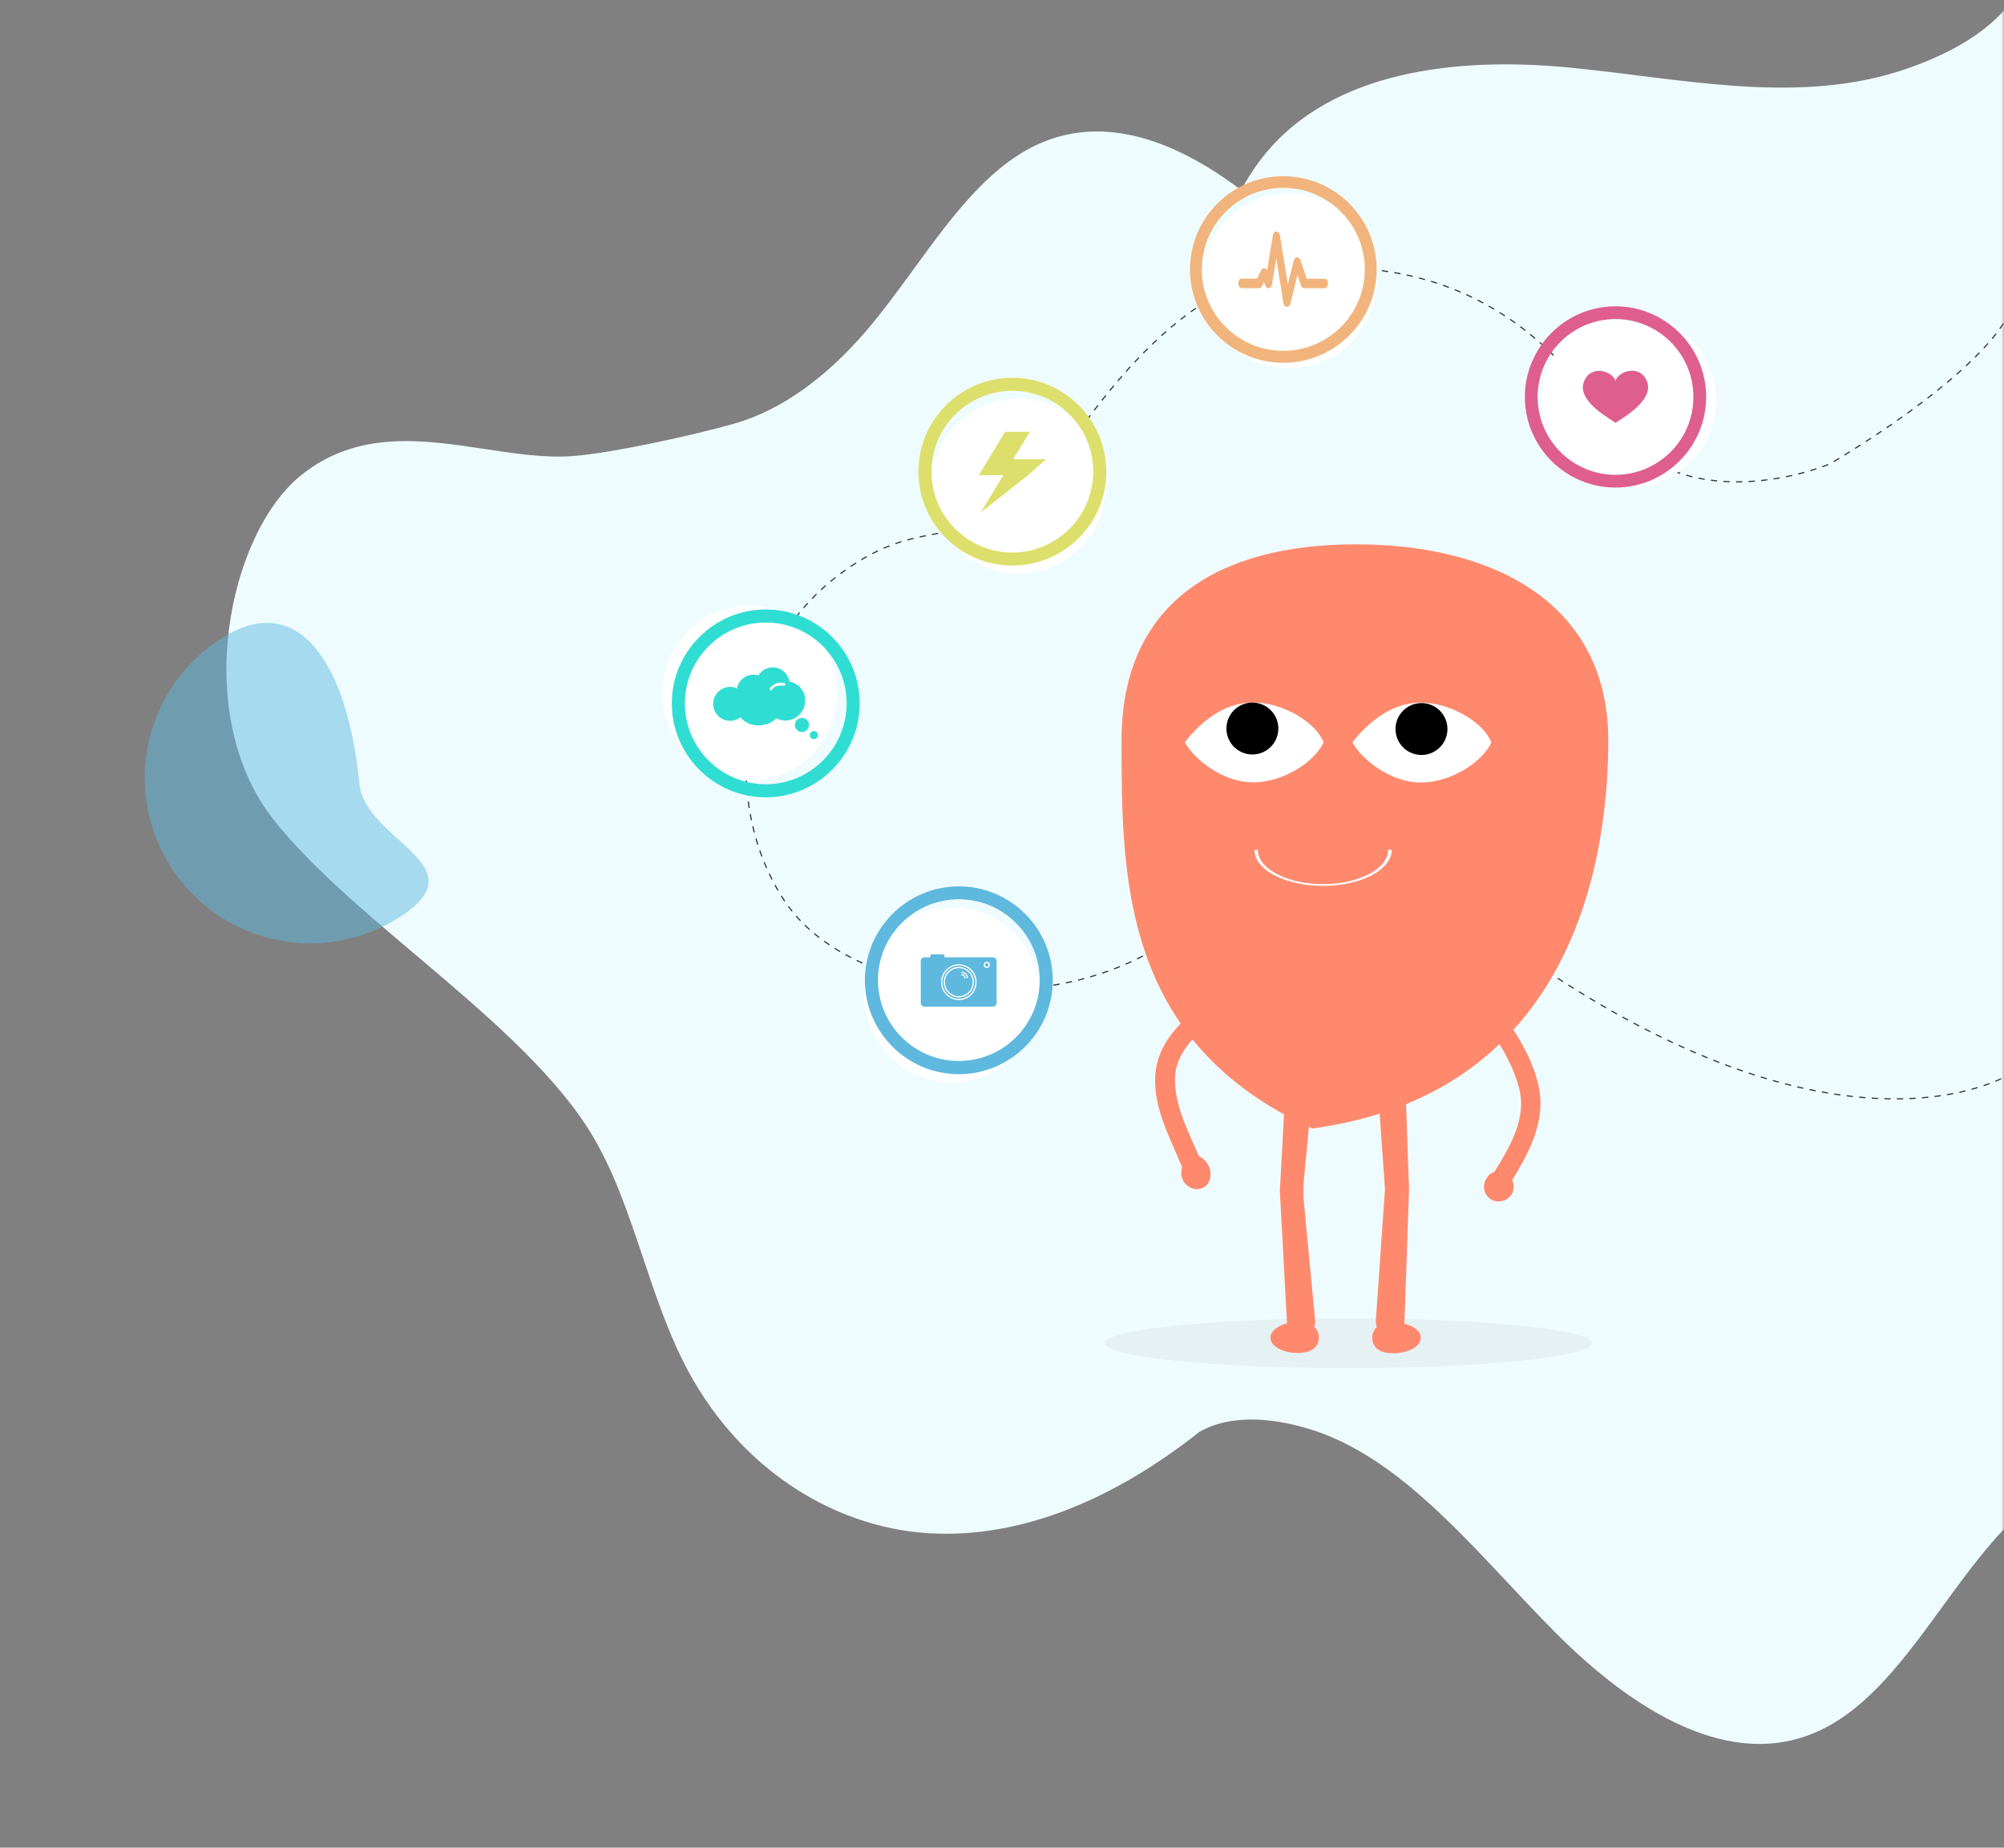 <svg width="360" height="332" viewBox="0 0 360 332" fill="none" xmlns="http://www.w3.org/2000/svg">
<rect x="0" y="0" width="360" height="332" fill="#808080" stroke="none"/>
<mask id="mask0" style="mask-type:alpha" maskUnits="userSpaceOnUse" x="0" y="0" width="360" height="332">
<path d="M0 0H360V332H0V0Z" fill="#C4C4C4"/>
</mask>
<g mask="url(#mask0)">
<path fill-rule="evenodd" clip-rule="evenodd" d="M215.435 257.313C221.566 253.781 229.775 254.964 236.259 257.114C249.416 261.542 260.222 273.062 270.94 284.489C273.792 287.53 276.638 290.564 279.521 293.457C293.236 307.219 311.024 318.628 327.176 310.819C335.889 306.618 342.408 297.667 348.944 288.693C351.828 284.732 354.716 280.767 357.797 277.203C364.508 269.458 372.46 263.374 381.161 260.877C388.262 258.863 402.817 255.621 410.053 255.052C415.069 254.647 420.462 255.463 425.98 256.297C437.184 257.991 448.908 259.764 459.066 251.564C472.084 241.042 478.846 208.823 464.112 189.883C457.814 181.793 448.253 173.702 438.494 165.442C426.504 155.295 414.216 144.895 407.313 133.937C403.024 127.13 400.297 119.007 397.563 110.862C395.437 104.526 393.305 98.176 390.431 92.424C380.917 73.365 363.656 62.615 346.471 61.496C329.356 60.383 312.401 68.022 297.688 79.675C291.557 83.206 283.347 82.024 276.864 79.874C263.707 75.446 252.901 63.926 242.183 52.498C239.33 49.458 236.484 46.423 233.602 43.531C219.887 29.769 202.098 18.36 185.946 26.168C177.233 30.37 170.715 39.321 164.179 48.295C161.295 52.255 158.407 56.221 155.326 59.784C148.614 67.53 140.663 73.614 131.961 76.111C124.861 78.124 110.306 81.366 103.07 81.935C98.054 82.341 92.661 81.525 87.142 80.691C75.939 78.996 64.215 77.223 54.057 85.424C41.039 95.946 34.277 128.165 49.01 147.105C55.309 155.194 64.87 163.286 74.629 171.545C86.619 181.692 98.907 192.092 105.81 203.05C110.099 209.857 112.825 217.981 115.559 226.126C117.686 232.462 119.818 238.811 122.692 244.564C132.206 263.623 149.467 274.373 166.652 275.491C183.767 276.605 200.722 268.965 215.435 257.313Z" fill="#EFFCFF"/>
<path opacity="0.2" d="M242.182 245.826C266.366 245.826 285.97 243.827 285.97 241.36C285.97 238.893 266.366 236.894 242.182 236.894C217.999 236.894 198.394 238.893 198.394 241.36C198.394 243.827 217.999 245.826 242.182 245.826Z" fill="#C6C6C6"/>
<path d="M361.461 0C357.051 6.389 348.373 10.516 340.966 12.862C321.998 18.799 301.56 14.021 281.771 12.127C261.983 10.233 239.255 12.551 226.902 28.127C217.29 40.226 216.669 56.877 212.061 71.605C208.979 81.414 203.919 90.743 196.485 97.866C190.407 103.661 177.545 114.884 170.675 119.69C156.258 129.81 133.332 133.711 123.975 151.973C115.947 167.662 123.975 195.648 147.128 200.764C169.177 205.627 207.199 200.68 228.598 207.832C241.63 212.185 251.693 222.616 264.16 228.383C282.224 236.751 304.132 234.263 321.574 224.68C339.016 215.097 352.274 199.068 361.461 181.429V0Z" fill="#EFFCFF"/>
<path d="M361.052 56.2C354.833 68.328 328.684 83.367 328.684 83.367C328.684 83.367 301.857 94.844 287.864 74.434C270.337 48.822 248.458 47.691 235.256 48.087C212.302 48.766 196.019 73.84 186.888 87.607C171.736 99.649 166.082 92.271 151.581 102.646C131.453 117.035 129.616 145.134 141.065 162.067C148.839 173.572 165.715 177.501 175.496 177.841C187.058 178.236 197.461 176.144 206.507 171.141C220.952 163.141 236.754 145.558 272.514 170.83C331.087 212.187 361.052 193.021 361.052 193.021" stroke="#353535" stroke-width="0.212" stroke-miterlimit="10" stroke-dasharray="1.13 1.13"/>
<path d="M292.586 87.58C301.251 87.58 308.275 80.556 308.275 71.891C308.275 63.226 301.251 56.202 292.586 56.202C283.921 56.202 276.897 63.226 276.897 71.891C276.897 80.556 283.921 87.58 292.586 87.58Z" fill="white"/>
<path d="M290.211 87.608C281.25 87.608 273.928 80.314 273.928 71.325C273.928 62.364 281.221 55.042 290.211 55.042C299.172 55.042 306.494 62.335 306.494 71.325C306.494 80.314 299.172 87.608 290.211 87.608ZM290.211 57.332C282.494 57.332 276.218 63.607 276.218 71.325C276.218 79.042 282.494 85.318 290.211 85.318C297.928 85.318 304.204 79.042 304.204 71.325C304.204 63.607 297.928 57.332 290.211 57.332Z" fill="#DE5F8D"/>
<path d="M295.893 68.612C294.649 65.276 290.578 66.775 290.211 68.442C289.702 66.69 285.744 65.389 284.529 68.612C283.172 72.231 289.73 75.481 290.211 75.99C290.663 75.566 297.222 72.174 295.893 68.612Z" fill="#DE5F8D"/>
<path d="M182.931 103.071C191.611 103.071 198.648 96.034 198.648 87.353C198.648 78.673 191.611 71.636 182.931 71.636C174.25 71.636 167.213 78.673 167.213 87.353C167.213 96.034 174.25 103.071 182.931 103.071Z" fill="white"/>
<path d="M181.857 101.628C172.556 101.628 164.98 94.052 164.98 84.751C164.98 75.451 172.556 67.875 181.857 67.875C191.157 67.875 198.733 75.451 198.733 84.751C198.761 94.052 191.185 101.628 181.857 101.628ZM181.857 70.221C173.857 70.221 167.327 76.751 167.327 84.751C167.327 92.751 173.857 99.281 181.857 99.281C189.857 99.281 196.387 92.751 196.387 84.751C196.387 76.723 189.885 70.221 181.857 70.221Z" fill="#DDDF6C"/>
<path d="M187.821 82.548H181.941L184.938 77.629H180.585L175.92 85.318V85.346H178.493H180.274C180.302 85.346 179.963 85.94 179.51 86.675L176.344 91.905L183.383 86.364C184.09 85.799 184.655 85.346 184.655 85.346C184.655 85.346 185.192 84.866 185.871 84.272L187.821 82.548Z" fill="#DDDF6C" stroke="#DDDF6C" stroke-width="0.092" stroke-linejoin="bevel"/>
<path d="M170.973 194.462C179.653 194.462 186.69 187.425 186.69 178.745C186.69 170.064 179.653 163.027 170.973 163.027C162.292 163.027 155.255 170.064 155.255 178.745C155.255 187.425 162.292 194.462 170.973 194.462Z" fill="white"/>
<path d="M172.246 193.021C162.945 193.021 155.369 185.445 155.369 176.145C155.369 166.845 162.945 159.269 172.246 159.269C181.546 159.269 189.122 166.845 189.122 176.145C189.122 185.445 181.546 193.021 172.246 193.021ZM172.246 161.587C164.246 161.587 157.716 168.117 157.716 176.117C157.716 184.117 164.246 190.647 172.246 190.647C180.246 190.647 186.776 184.117 186.776 176.117C186.776 168.117 180.246 161.587 172.246 161.587Z" fill="#5FB8DE"/>
<path d="M178.351 172.018H169.673V171.791C169.673 171.622 169.531 171.48 169.362 171.48H167.411C167.241 171.48 167.1 171.622 167.1 171.791V172.018H166.111C165.715 172.018 165.404 172.329 165.404 172.724V180.187C165.404 180.583 165.715 180.894 166.111 180.894H178.323C178.718 180.894 179.029 180.583 179.029 180.187V172.724C179.058 172.329 178.747 172.018 178.351 172.018Z" fill="#5FB8DE"/>
<path d="M172.245 179.226C170.747 179.226 169.531 177.982 169.531 176.484C169.531 174.958 170.747 173.742 172.245 173.742C173.743 173.742 174.959 174.986 174.959 176.484C174.959 177.982 173.743 179.226 172.245 179.226ZM172.245 173.968C170.86 173.968 169.758 175.099 169.758 176.484C169.758 177.869 170.888 179 172.245 179C173.602 179 174.733 177.869 174.733 176.484C174.733 175.099 173.602 173.968 172.245 173.968Z" fill="white"/>
<path d="M172.245 179.706C170.492 179.706 169.05 178.264 169.05 176.483C169.05 174.702 170.492 173.261 172.245 173.261C173.997 173.261 175.439 174.702 175.439 176.483C175.439 178.264 174.026 179.706 172.245 179.706ZM172.245 173.487C170.605 173.487 169.277 174.844 169.277 176.483C169.277 178.151 170.605 179.48 172.245 179.48C173.884 179.48 175.213 178.123 175.213 176.483C175.213 174.844 173.884 173.487 172.245 173.487Z" fill="white"/>
<path d="M177.277 173.94C176.966 173.94 176.712 173.686 176.712 173.375C176.712 173.064 176.966 172.81 177.277 172.81C177.588 172.81 177.843 173.064 177.843 173.375C177.843 173.686 177.588 173.94 177.277 173.94ZM177.277 173.036C177.108 173.036 176.966 173.177 176.966 173.375C176.966 173.545 177.108 173.714 177.277 173.714C177.447 173.714 177.588 173.573 177.588 173.375C177.588 173.177 177.447 173.036 177.277 173.036Z" fill="white"/>
<path d="M173.658 175.693C173.658 175.75 173.715 175.806 173.772 175.806C173.828 175.806 173.885 175.75 173.885 175.693H173.658ZM172.782 174.619C172.726 174.619 172.669 174.676 172.669 174.732C172.669 174.789 172.726 174.845 172.782 174.845V174.619ZM173.234 175.722C173.234 175.778 173.291 175.835 173.348 175.835C173.404 175.835 173.461 175.778 173.461 175.722H173.234ZM172.782 175.043C172.726 175.043 172.669 175.1 172.669 175.156C172.669 175.213 172.726 175.269 172.782 175.269V175.043ZM173.885 175.693C173.856 175.1 173.376 174.619 172.782 174.619V174.845C173.263 174.845 173.658 175.213 173.658 175.693H173.885ZM173.461 175.722C173.461 175.354 173.15 175.015 172.754 175.043V175.269C173.008 175.269 173.234 175.467 173.234 175.722H173.461Z" fill="white"/>
<path d="M231.58 66.152C240.261 66.152 247.297 59.115 247.297 50.434C247.297 41.754 240.261 34.717 231.58 34.717C222.9 34.717 215.863 41.754 215.863 50.434C215.863 59.115 222.9 66.152 231.58 66.152Z" fill="white"/>
<path d="M230.536 65.19C221.292 65.19 213.772 57.67 213.772 48.426C213.772 39.183 221.292 31.663 230.536 31.663C239.78 31.663 247.299 39.183 247.299 48.426C247.299 57.67 239.78 65.19 230.536 65.19ZM230.536 33.755C222.451 33.755 215.892 40.342 215.892 48.398C215.892 56.483 222.451 63.041 230.536 63.041C238.621 63.041 245.179 56.455 245.179 48.398C245.179 40.342 238.621 33.755 230.536 33.755Z" fill="#F1B47C"/>
<path d="M237.969 50.096H234.746L233.616 46.732C233.503 46.421 233.276 46.223 232.994 46.223C232.739 46.251 232.485 46.477 232.428 46.788L231.354 51.085L229.912 42.265C229.856 41.87 229.601 41.587 229.291 41.587C228.98 41.587 228.725 41.87 228.669 42.265L227.623 48.598C227.51 48.343 227.312 48.202 227.086 48.202C226.859 48.202 226.662 48.343 226.548 48.569L225.842 50.068H223.071C222.704 50.068 222.449 50.435 222.449 50.916C222.449 51.424 222.732 51.792 223.071 51.792H226.181C226.407 51.792 226.605 51.651 226.718 51.396L227.057 50.689L227.34 51.368C227.481 51.679 227.736 51.849 228.018 51.764C228.273 51.679 228.442 51.424 228.499 51.114L229.262 46.421L230.563 54.477C230.619 54.845 230.845 55.099 231.128 55.128H231.185C231.467 55.128 231.722 54.901 231.806 54.562L233.079 49.389L233.7 51.283C233.814 51.594 234.011 51.792 234.266 51.792H237.912C238.28 51.792 238.563 51.396 238.563 50.916C238.619 50.463 238.336 50.096 237.969 50.096Z" fill="#F1B47C"/>
<path d="M253.829 238.449C253.376 238.195 252.839 237.997 252.274 237.855C252.274 237.771 252.302 237.657 252.302 237.573L253.122 213.686L252.302 190.534C252.246 189.177 251.115 188.046 249.758 188.046C249.051 188.046 248.373 188.357 247.864 188.866C247.383 189.375 247.129 190.081 247.186 190.788L248.797 213.714L247.157 237.318C247.129 237.714 247.214 238.11 247.355 238.477C246.79 238.958 246.507 239.608 246.507 240.4C246.507 241.191 246.818 241.87 247.383 242.35C248.034 242.915 249.023 243.17 250.295 243.17C251.595 243.17 252.868 242.859 253.8 242.35C254.705 241.841 255.214 241.135 255.214 240.4C255.242 239.947 255.044 239.127 253.829 238.449Z" fill="#FF896D"/>
<path d="M236.246 237.232L234.239 216.087C234.126 214.702 234.126 213.289 234.239 211.904L236.246 190.815C236.302 190.108 236.076 189.402 235.596 188.865C235.115 188.328 234.437 188.017 233.73 188.017C232.373 188.017 231.242 189.063 231.186 190.419L229.914 214.024L231.186 237.6C231.186 237.685 231.214 237.741 231.214 237.798C230.62 237.939 230.083 238.137 229.631 238.42C228.415 239.126 228.217 239.918 228.217 240.342C228.217 241.077 228.726 241.784 229.631 242.293C230.592 242.83 231.836 243.112 233.136 243.112C234.408 243.112 235.398 242.83 236.048 242.293C236.613 241.812 236.924 241.162 236.924 240.342C236.924 239.55 236.641 238.9 236.076 238.42C236.217 238.052 236.302 237.656 236.246 237.232Z" fill="#FF896D"/>
<path d="M271.638 212.074C274.776 206.985 277.772 201.275 276.387 195.112C275.058 189.232 271.327 183.635 267.256 179.282C265.701 177.614 263.214 180.13 264.768 181.769C268.387 185.614 271.581 190.448 272.91 195.621C274.295 200.992 271.214 206.109 268.472 210.547C267.822 210.745 267.313 211.225 267.002 211.791C266.973 211.819 266.973 211.847 266.945 211.876C266.465 212.724 266.465 213.826 266.973 214.674C267.567 215.635 268.839 216.144 269.913 215.777C270.14 215.72 270.394 215.635 270.592 215.522C271.61 214.957 272.118 213.77 271.864 212.639C271.807 212.413 271.723 212.243 271.638 212.074Z" fill="#FF896D"/>
<path d="M217.815 179.225C213.235 182.391 208.345 186.575 207.61 192.426C206.875 198.363 209.984 204.073 212.218 209.388C212.246 209.473 212.302 209.586 212.359 209.67C212.105 210.518 212.133 211.48 212.613 212.271C213.348 213.487 214.96 214.109 216.26 213.345C217.419 212.667 217.673 211.169 217.306 209.953C216.995 208.964 216.288 208.2 215.384 207.748C213.461 203.31 210.917 198.504 211.087 193.614C211.256 188.582 215.779 184.907 219.624 182.25C221.49 181.006 219.709 177.925 217.815 179.225ZM213.829 210.999C213.829 210.999 213.857 210.999 213.829 210.999C213.857 210.999 213.857 210.999 213.829 210.999Z" fill="#FF896D"/>
<path d="M288.911 133.034C288.911 157.43 280.826 196.724 235.738 202.773C201.476 187.282 201.476 157.43 201.476 133.034C201.476 108.638 218.409 97.811 243.568 97.811C268.699 97.811 288.911 108.638 288.911 133.034Z" fill="#FF896D"/>
<path d="M237.773 133.401C236.133 136.906 230.564 140.581 225.08 140.581C219.596 140.553 214.479 136.397 212.839 133.373C215.299 130.178 219.596 126.221 225.108 126.221C230.564 126.249 236.444 129.867 237.773 133.401Z" fill="white"/>
<path d="M229.58 131.671C230.001 129.13 228.283 126.728 225.742 126.306C223.2 125.884 220.799 127.602 220.377 130.144C219.955 132.685 221.673 135.087 224.215 135.509C226.756 135.93 229.158 134.212 229.58 131.671Z" fill="black"/>
<path d="M267.907 133.43C266.268 136.936 260.699 140.611 255.214 140.611C249.702 140.582 244.614 136.427 242.946 133.402C245.405 130.208 249.73 126.25 255.214 126.25C260.727 126.278 266.607 129.897 267.907 133.43Z" fill="white"/>
<path d="M259.958 131.76C260.379 129.218 258.661 126.816 256.12 126.395C253.579 125.973 251.177 127.691 250.755 130.233C250.333 132.774 252.052 135.176 254.593 135.598C257.134 136.019 259.536 134.301 259.958 131.76Z" fill="black"/>
<path d="M250.013 152.709C250.013 154.405 248.713 156.073 246.395 157.289C244.077 158.504 240.939 159.183 237.66 159.183C234.409 159.183 231.271 158.504 228.953 157.289C226.635 156.073 225.335 154.405 225.335 152.709H225.956C225.956 154.349 227.2 155.903 229.377 157.062C231.582 158.221 234.55 158.872 237.66 158.872C240.769 158.872 243.738 158.221 245.942 157.062C248.147 155.903 249.363 154.349 249.363 152.709H250.013Z" fill="white"/>
<path d="M134.704 140.272C143.385 140.272 150.422 133.235 150.422 124.554C150.422 115.874 143.385 108.837 134.704 108.837C126.024 108.837 118.987 115.874 118.987 124.554C118.987 133.235 126.024 140.272 134.704 140.272Z" fill="white"/>
<path d="M137.56 143.268C128.26 143.268 120.684 135.691 120.684 126.391C120.684 117.091 128.26 109.515 137.56 109.515C146.861 109.515 154.437 117.091 154.437 126.391C154.437 135.691 146.861 143.268 137.56 143.268ZM137.56 111.861C129.56 111.861 123.03 118.391 123.03 126.391C123.03 134.391 129.56 140.921 137.56 140.921C145.56 140.921 152.09 134.391 152.09 126.391C152.09 118.363 145.56 111.861 137.56 111.861Z" fill="#30DDD3"/>
<path d="M141.801 122.462C141.574 121.02 140.331 119.918 138.832 119.918C137.73 119.918 136.797 120.483 136.26 121.36C135.977 121.275 135.666 121.218 135.355 121.218C133.885 121.218 132.642 122.293 132.387 123.706C132.02 123.536 131.624 123.423 131.172 123.423C129.475 123.423 128.119 124.78 128.119 126.476C128.119 128.172 129.475 129.529 131.172 129.529C131.85 129.529 132.472 129.303 132.981 128.907C133.772 129.784 134.903 130.349 136.175 130.349C136.458 130.349 136.74 130.321 136.995 130.264C137.956 130.18 138.832 129.727 139.454 129.049C139.935 129.303 140.5 129.473 141.094 129.473C143.044 129.473 144.627 127.89 144.627 125.911C144.712 124.187 143.44 122.773 141.801 122.462Z" fill="#30DDD3"/>
<path d="M142.931 130.292C142.931 130.857 143.383 131.31 143.949 131.31C144.514 131.31 144.966 130.857 144.966 130.292C144.966 129.727 144.514 129.274 143.949 129.274C143.383 129.274 142.931 129.755 142.931 130.292Z" fill="#30DDD3"/>
<path d="M143.045 130.263H143.271C143.271 130.687 143.61 131.027 144.063 131.027C144.515 131.027 144.854 130.687 144.854 130.263C144.854 129.839 144.515 129.472 144.063 129.472C143.61 129.472 143.271 129.811 143.271 130.263H143.045H142.791C142.791 129.557 143.356 128.991 144.063 128.991C144.769 128.991 145.335 129.557 145.335 130.263C145.335 130.97 144.769 131.535 144.063 131.535C143.356 131.535 142.791 130.97 142.791 130.263H143.045Z" fill="#30DDD3"/>
<path d="M146.578 131.451C146.465 131.394 146.323 131.366 146.21 131.366C145.956 131.366 145.701 131.479 145.56 131.734C145.504 131.847 145.475 131.988 145.475 132.101C145.475 132.356 145.617 132.61 145.843 132.723C145.956 132.78 146.097 132.808 146.21 132.808C146.465 132.808 146.719 132.695 146.832 132.44C146.889 132.327 146.917 132.186 146.917 132.073C146.945 131.847 146.832 131.592 146.578 131.451Z" fill="#30DDD3"/>
<path d="M140.302 122.659C140.642 122.659 140.868 122.716 140.896 122.716C141.037 122.744 141.122 122.885 141.094 122.998C141.066 123.111 140.981 123.196 140.868 123.196C140.84 123.196 140.84 123.196 140.811 123.196C140.783 123.196 140.585 123.168 140.331 123.168C140.076 123.168 139.765 123.196 139.483 123.309C139.172 123.422 138.889 123.592 138.691 123.931C138.635 123.988 138.578 124.044 138.493 124.044C138.437 124.044 138.408 124.016 138.352 124.016C138.239 123.931 138.211 123.79 138.295 123.677C138.578 123.253 138.946 123.027 139.313 122.885C139.652 122.687 140.02 122.659 140.302 122.659Z" fill="white"/>
<path opacity="0.5" d="M64.571 140.83C65.618 151.213 86.631 155.454 71.594 164.928C57.713 173.686 39.344 169.528 30.585 155.62C21.828 141.739 25.986 123.369 39.894 114.611C53.803 105.88 62.45 119.458 64.571 140.83Z" fill="#5FB8DE"/>
</g>
</svg>
